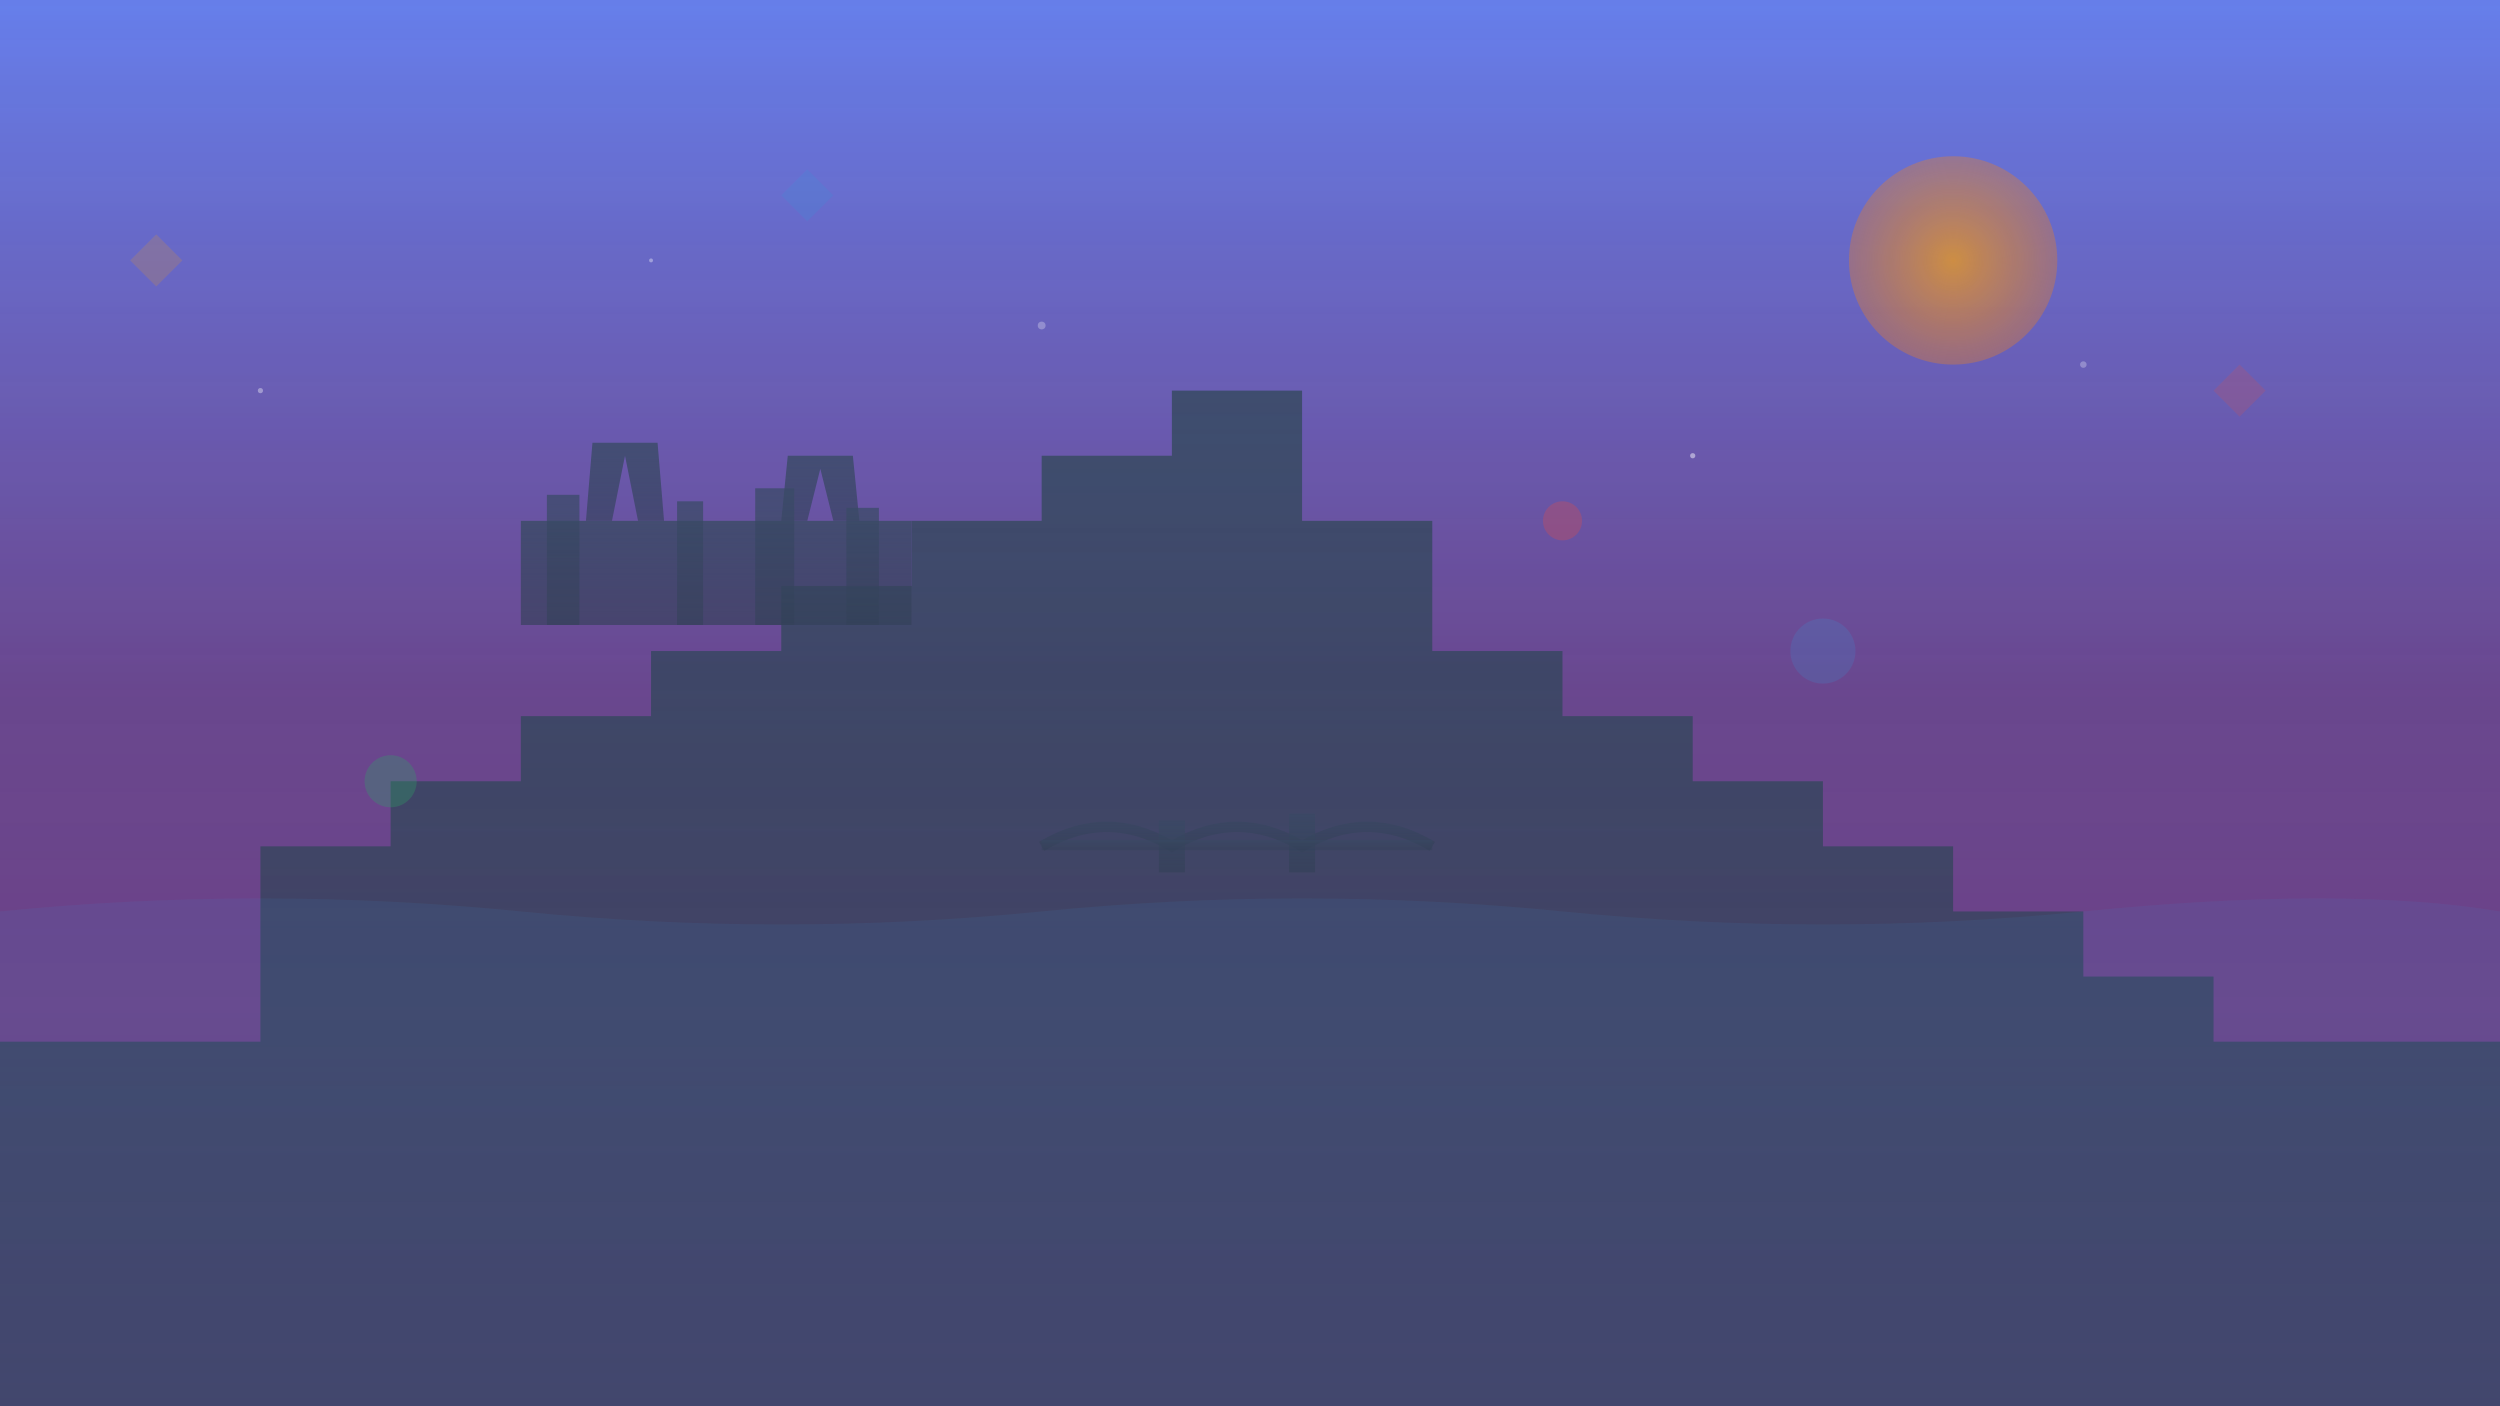 <svg width="1920" height="1080" viewBox="0 0 1920 1080" xmlns="http://www.w3.org/2000/svg">
  <rect x="0" y="0" width="1920" height="1080" fill="#333333" stroke="none"/>
  <defs>
    <linearGradient id="skyGradient" x1="0%" y1="0%" x2="0%" y2="100%">
      <stop offset="0%" style="stop-color:#667eea;stop-opacity:1" />
      <stop offset="50%" style="stop-color:#764ba2;stop-opacity:0.8" />
      <stop offset="100%" style="stop-color:#8e44ad;stop-opacity:0.6" />
    </linearGradient>
    
    <linearGradient id="cityGradient" x1="0%" y1="0%" x2="0%" y2="100%">
      <stop offset="0%" style="stop-color:#34495e;stop-opacity:0.9" />
      <stop offset="100%" style="stop-color:#2c3e50;stop-opacity:0.7" />
    </linearGradient>
    
    <radialGradient id="sunGradient" cx="50%" cy="50%" r="50%">
      <stop offset="0%" style="stop-color:#f39c12;stop-opacity:0.8" />
      <stop offset="100%" style="stop-color:#e67e22;stop-opacity:0.4" />
    </radialGradient>
  </defs>
  
  <!-- Sky background -->
  <rect width="1920" height="1080" fill="url(#skyGradient)"/>
  
  <!-- Sun -->
  <circle cx="1500" cy="200" r="80" fill="url(#sunGradient)"/>
  
  <!-- Abstract city silhouette -->
  <path d="M0 800 L200 800 L200 650 L300 650 L300 600 L400 600 L400 550 L500 550 L500 500 L600 500 L600 450 L700 450 L700 400 L800 400 L800 350 L900 350 L900 300 L1000 300 L1000 400 L1100 400 L1100 500 L1200 500 L1200 550 L1300 550 L1300 600 L1400 600 L1400 650 L1500 650 L1500 700 L1600 700 L1600 750 L1700 750 L1700 800 L1920 800 L1920 1080 L0 1080 Z" fill="url(#cityGradient)"/>
  
  <!-- Prague Castle silhouette -->
  <g transform="translate(400, 300)">
    <!-- Main castle structure -->
    <rect x="0" y="100" width="300" height="80" fill="url(#cityGradient)" opacity="0.9"/>
    
    <!-- Cathedral spires -->
    <polygon points="50,100 70,100 80,50 90,100 110,100 105,40 65,40 55,40" fill="url(#cityGradient)" opacity="0.9"/>
    <polygon points="200,100 220,100 230,60 240,100 260,100 255,50 215,50 205,50" fill="url(#cityGradient)" opacity="0.9"/>
    
    <!-- Castle towers -->
    <rect x="20" y="80" width="25" height="100" fill="url(#cityGradient)" opacity="0.8"/>
    <rect x="120" y="85" width="20" height="95" fill="url(#cityGradient)" opacity="0.8"/>
    <rect x="180" y="75" width="30" height="105" fill="url(#cityGradient)" opacity="0.8"/>
    <rect x="250" y="90" width="25" height="90" fill="url(#cityGradient)" opacity="0.8"/>
  </g>
  
  <!-- Bridge silhouette (Charles Bridge) -->
  <g transform="translate(800, 600)">
    <!-- Bridge arches -->
    <path d="M0 50 Q50 20 100 50 Q150 20 200 50 Q250 20 300 50" stroke="url(#cityGradient)" stroke-width="8" fill="none" opacity="0.7"/>
    
    <!-- Bridge towers -->
    <rect x="90" y="30" width="20" height="40" fill="url(#cityGradient)" opacity="0.8"/>
    <rect x="190" y="25" width="20" height="45" fill="url(#cityGradient)" opacity="0.8"/>
    
    <!-- Bridge deck -->
    <rect x="0" y="45" width="300" height="8" fill="url(#cityGradient)" opacity="0.6"/>
  </g>
  
  <!-- Abstract geometric shapes for modern touch -->
  <circle cx="1200" cy="400" r="15" fill="#e74c3c" opacity="0.3"/>
  <circle cx="1400" cy="500" r="25" fill="#3498db" opacity="0.2"/>
  <circle cx="300" cy="600" r="20" fill="#27ae60" opacity="0.3"/>
  
  <!-- Floating geometric elements -->
  <polygon points="100,200 120,180 140,200 120,220" fill="#f39c12" opacity="0.2"/>
  <polygon points="1700,300 1720,280 1740,300 1720,320" fill="#e74c3c" opacity="0.2"/>
  <polygon points="600,150 620,130 640,150 620,170" fill="#3498db" opacity="0.2"/>
  
  <!-- Abstract river representation -->
  <path d="M0 700 Q200 680 400 700 Q600 720 800 700 Q1000 680 1200 700 Q1400 720 1600 700 Q1800 680 1920 700 L1920 1080 L0 1080 Z" fill="#3498db" opacity="0.1"/>
  
  <!-- Atmospheric particles/dots -->
  <circle cx="200" cy="300" r="2" fill="white" opacity="0.4"/>
  <circle cx="800" cy="250" r="3" fill="white" opacity="0.3"/>
  <circle cx="1300" cy="350" r="2" fill="white" opacity="0.5"/>
  <circle cx="500" cy="200" r="1.5" fill="white" opacity="0.4"/>
  <circle cx="1600" cy="280" r="2.5" fill="white" opacity="0.3"/>
  
  <!-- Subtle gradient overlay for depth -->
  <rect width="1920" height="1080" fill="url(#skyGradient)" opacity="0.1"/>
</svg>
